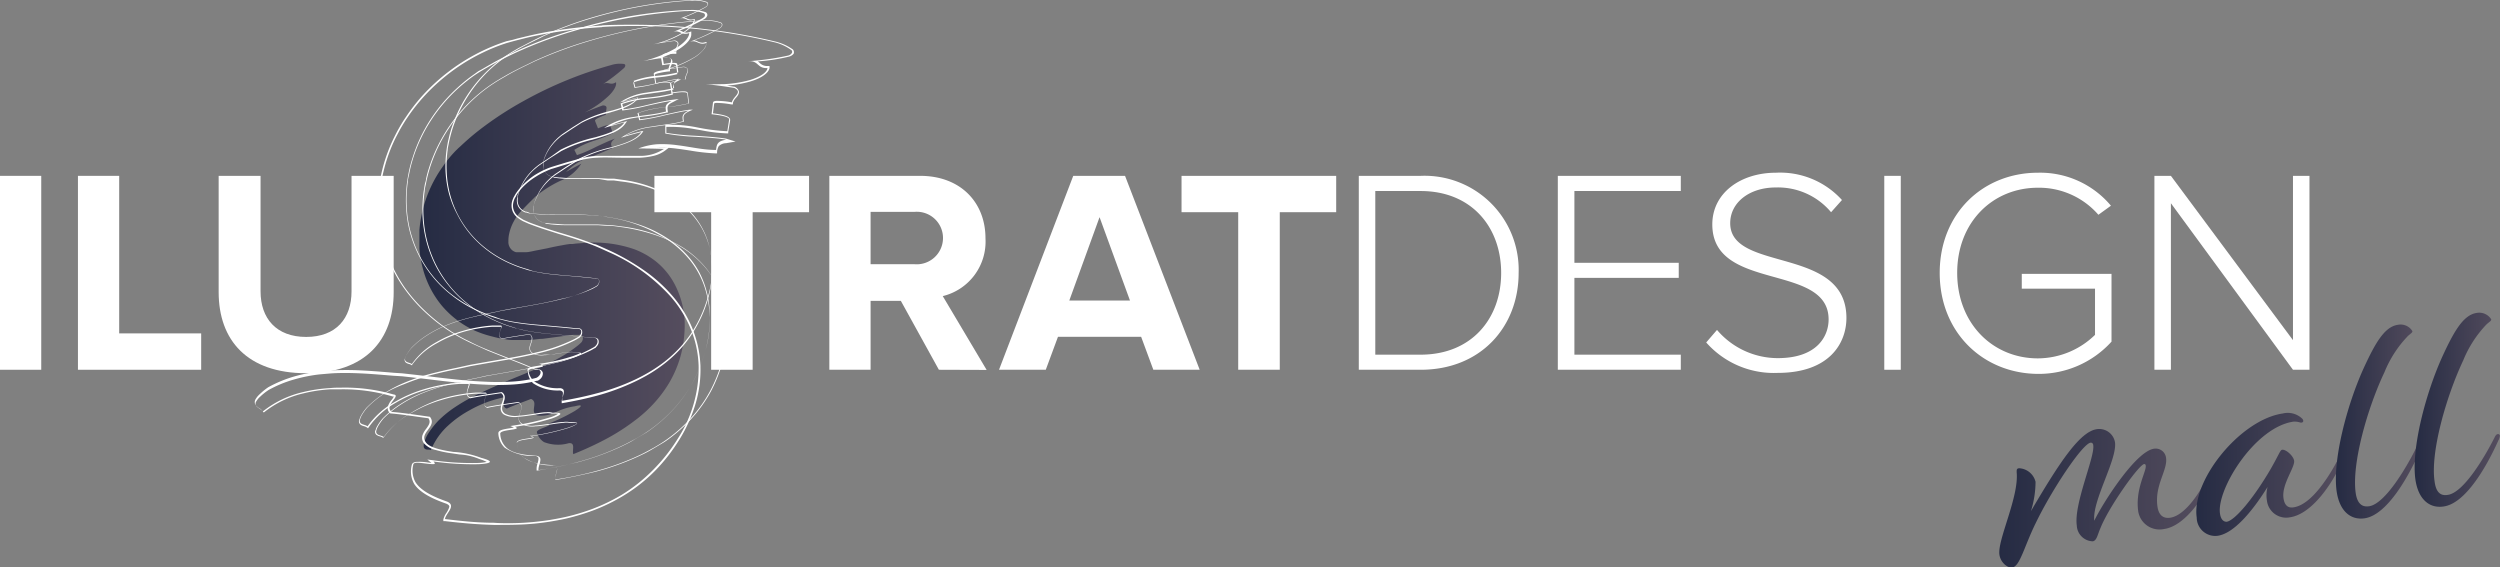 <svg xmlns="http://www.w3.org/2000/svg" xmlns:xlink="http://www.w3.org/1999/xlink" viewBox="0 0 303.1 68.78"><rect x="0" y="0" width="303.1" height="68.78" fill="#808080" stroke="none"/><defs><style>.cls-1{fill:url(#Nepojmenovaný_přechod_115);}.cls-2{fill:url(#Nepojmenovaný_přechod_115-2);}.cls-3{fill:url(#Nepojmenovaný_přechod_115-3);}.cls-4{fill:url(#Nepojmenovaný_přechod_115-4);}.cls-5{fill:url(#Nepojmenovaný_přechod_115-5);}.cls-6{fill:#fff;}</style><linearGradient id="Nepojmenovaný_přechod_115" x1="242.37" y1="60.39" x2="267.95" y2="60.39" gradientUnits="userSpaceOnUse"><stop offset="0" stop-color="#252b43"/><stop offset="1" stop-color="#554d5e"/></linearGradient><linearGradient id="Nepojmenovaný_přechod_115-2" x1="266.28" y1="57.48" x2="283.9" y2="57.48" xlink:href="#Nepojmenovaný_přechod_115"/><linearGradient id="Nepojmenovaný_přechod_115-3" x1="283.2" y1="51.12" x2="293.54" y2="51.12" xlink:href="#Nepojmenovaný_přechod_115"/><linearGradient id="Nepojmenovaný_přechod_115-4" x1="292.75" y1="49.75" x2="303.1" y2="49.75" xlink:href="#Nepojmenovaný_přechod_115"/><linearGradient id="Nepojmenovaný_přechod_115-5" x1="50.82" y1="31.39" x2="82.96" y2="31.39" xlink:href="#Nepojmenovaný_přechod_115"/></defs><g id="Vrstva_2" data-name="Vrstva 2"><g id="Vrstva_1-2" data-name="Vrstva 1"><path class="cls-1" d="M261.57,61.41c.16,1.12.76,1.47,1.54,1.36,1.82-.26,3.58-3.12,4.17-4.27.18-.38.29-.43.4-.45a.22.22,0,0,1,.27.2,1.62,1.62,0,0,1-.19.58c-.78,1.73-3,5-5.41,5.31A2.61,2.61,0,0,1,259.24,62c-.38-2.7,1-4.84.91-5.53,0-.16-.11-.22-.19-.21-.65.09-4.27,5.18-5.29,7.74-.36.8-.45,1.56-.95,1.63a2,2,0,0,1-1.93-1.93c-.37-2.59,2.18-8.25,2-9.68,0-.27-.18-.37-.33-.35-1,.15-4.68,5.68-6.63,9.71-1.41,2.85-1.93,5.29-2.86,5.42-.62.09-1.44-.66-1.56-1.55-.26-1.78,2.39-7,2.09-10,0-.31,0-.44.29-.48a2.16,2.16,0,0,1,2,1.65,12.07,12.07,0,0,1-.56,3.55c3.46-5.9,5.93-9.65,8-9.94a1.94,1.94,0,0,1,2.19,1.58c.3,2.09-2.78,7.07-2.51,9.52,1-2.08,5-8.41,7.25-8.73a1.27,1.27,0,0,1,1.45,1.09C262.84,57,261.2,58.81,261.57,61.41Z"/><path class="cls-2" d="M278.06,51.12c-4.68.67-9.33,8.2-8.91,11.14.11.77.46,1,.81,1,1-.15,3.3-2.88,5.39-6.49,1-1.76,1.1-2.21,1.34-2.24.46-.07,1.37.75,1.45,1.33.11.81-1.53,2.86-1.29,4.53.14,1,.65,1.21,1.22,1.12,2.25-.32,4.41-4,5.19-5.43.22-.39.29-.44.41-.46a.19.19,0,0,1,.22.17,1,1,0,0,1-.15.61c-.93,2.07-3.38,5.93-6.12,6.32a2.35,2.35,0,0,1-2.78-2.05,3.93,3.93,0,0,1,.08-1.63c-1.7,2.73-4,5.63-6.06,5.92a2.25,2.25,0,0,1-2.53-2.21c-.65-4.56,5.33-11.89,10.44-12.62a2.53,2.53,0,0,1,2.34.62c.27.27.12.57-.25.47A2.23,2.23,0,0,0,278.06,51.12Z"/><path class="cls-3" d="M287.22,61.38c1.93-.27,4.51-4.66,5.64-6.92.19-.38.3-.43.41-.45a.22.22,0,0,1,.27.2,1.48,1.48,0,0,1-.2.58c-1.43,3.2-4,7.67-6.66,8.05-1.59.23-3-.75-3.38-3.23-.54-3.79,1.26-10.52,3.24-14.9,1.42-3.09,2.55-5.1,4.18-5.33a1.67,1.67,0,0,1,1.76.77c0,.23-.31.32-.68.73a13.79,13.79,0,0,0-2.71,4.25c-2.07,4.36-4,11.15-3.48,14.67C285.79,61,286.33,61.51,287.22,61.38Z"/><path class="cls-4" d="M296.77,60c1.94-.27,4.51-4.66,5.65-6.92.18-.38.29-.43.41-.45a.22.22,0,0,1,.26.2,1.44,1.44,0,0,1-.19.58c-1.44,3.2-4,7.67-6.67,8-1.59.23-3-.75-3.38-3.23-.54-3.79,1.26-10.52,3.24-14.9,1.42-3.09,2.56-5.1,4.18-5.34a1.71,1.71,0,0,1,1.77.78c0,.23-.31.32-.69.73a13.85,13.85,0,0,0-2.71,4.25c-2.06,4.36-4,11.15-3.47,14.67C295.34,59.68,295.88,60.15,296.77,60Z"/><path class="cls-5" d="M64.9,23.85l-.87.86-.88.91-.15.17-.11.14-.22.29a5.52,5.52,0,0,0-.4.66,5.44,5.44,0,0,0-.54,1.47,3.73,3.73,0,0,0-.09.71,2.3,2.3,0,0,0,0,.23,1.1,1.1,0,0,0,0,.18,1.32,1.32,0,0,0,.29.7,1.25,1.25,0,0,0,.64.41l.18,0h.56l.41,0c.34,0,.77-.11,1.21-.2l1.39-.27c.57-.13,1.17-.26,1.81-.37.31-.06.64-.12,1-.16l.13,0,.17,0,.4-.05.8-.06a15,15,0,0,1,6.28.75,9.74,9.74,0,0,1,2.64,1.5,8.86,8.86,0,0,1,2,2.3A10.62,10.62,0,0,1,83,40a14.29,14.29,0,0,1-.5,3.22,13.82,13.82,0,0,1-1.3,3.08,15.18,15.18,0,0,1-2.05,2.74c-.38.41-.86.86-1.15,1.11s-.65.56-1,.81a25.54,25.54,0,0,1-3.86,2.44c-1.25.65-2.47,1.19-3.63,1.66-.18-.44.31-1.42-.55-1.33a4.67,4.67,0,0,1-3-.13,1.93,1.93,0,0,1-.86-1.17c-.16-.4,1.68-.75,1.44-.94a.08.08,0,0,1,0-.14,21.89,21.89,0,0,0,3.14-1.52c.85-.53,1.11-.86,0-.57a7.61,7.61,0,0,0-2.23.68,4,4,0,0,1-2.3.43c-1-.4.2-1.61-.77-2-.7.27-2.14.8-2.92,1.16-.43-.07-.41-.47-.36-.82s.1-.63-.22-.49a14.33,14.33,0,0,0-4,1.55,12.83,12.83,0,0,0-2.52,1.8,8.28,8.28,0,0,0-2.12,3c-.21-.11-.51,0-.7-.14a.34.34,0,0,1-.17-.3,2.32,2.32,0,0,1,0-.24,2.26,2.26,0,0,1,.08-.3,4.55,4.55,0,0,1,.33-.8A10.09,10.09,0,0,1,53.15,51a13.39,13.39,0,0,1,1.61-1.36,21.71,21.71,0,0,1,2.9-1.71c.9-.44,1.74-.81,2.45-1.13l.58-.27.73-.31,1.21-.5c1.57-.64,3-1.23,4.28-1.87a16.13,16.13,0,0,0,3.2-2l.28-.25.12-.12,0,0a.75.75,0,0,0,.07-.12.75.75,0,0,0,.08-.24.55.55,0,0,0-.09-.41.38.38,0,0,0-.37-.11l-.17,0H70l-.52,0-1.13.14-2.56.34c-.48,0-1,.11-1.6.14-.3,0-.63,0-1,0l-.61,0-.52,0c-.34,0-.68-.07-1.11-.14s-.82-.16-1.22-.27A13,13,0,0,1,57.37,40a11.55,11.55,0,0,1-3.85-3,11.73,11.73,0,0,1-2.24-4.39,13.52,13.52,0,0,1-.43-2.45l0-.63c0-.21,0-.38,0-.56,0-.37,0-.73,0-1.09a15.41,15.41,0,0,1,2.83-7.68A14.59,14.59,0,0,1,55,18.54c.12-.13.24-.26.37-.38l.19-.19.18-.16.52-.48a30.08,30.08,0,0,1,2.36-1.95,41.62,41.62,0,0,1,4.91-3.16A48.24,48.24,0,0,1,74.06,7.9a3.57,3.57,0,0,1,1.61-.14.2.2,0,0,1,.14.19.48.48,0,0,1-.17.31,21.53,21.53,0,0,1-2.63,2c.72-.5.94.18,1.67-.29.1.34-.16.92-.8,1.57a11.82,11.82,0,0,1-3,2.1c.73-.3,1.46-.59,2.2-.86.83,0,.24.67.41,1.12-.72.27-1.44.55-1.34.77l.35.89c.69-.28,1.4-.53,1.48-.31l.33.9a15.81,15.81,0,0,1-2.37.94,9.73,9.73,0,0,0-2.31,1.08l.32.64a17.63,17.63,0,0,0,2.31-1c.81-.38,1.62-.76,2.29-1-.59.47-.5.7-.32,1.14a30.9,30.9,0,0,1-2.93,1.18,6.92,6.92,0,0,0-2.66,1.71c.6-.34,1.22-.67,1.84-1a5.26,5.26,0,0,1-2.5,2.06A14,14,0,0,0,64.9,23.85Z"/><path class="cls-6" d="M83,1.35l.34,0a4.73,4.73,0,0,1,2,.26.25.25,0,0,1,.12.28c0,.1-.11.2-.28.32a26.27,26.27,0,0,1-3.7,1.7,1.41,1.41,0,0,1,.44-.11c.5,0,.72.33,1.24.3a1.4,1.4,0,0,0,.4-.09c0,.44-.44,1.06-1.38,1.68A14.61,14.61,0,0,1,78,7.4c1-.18,1.92-.33,2.89-.46,1,.17.11.88.19,1.47-.94.12-1.88.28-1.82.57l.19,1.17A9.26,9.26,0,0,1,80.55,10c.41,0,.69,0,.72.18l.15,1.17a20.88,20.88,0,0,1-3.11.5,11.48,11.48,0,0,0-3.07.69l.21.86a23.91,23.91,0,0,0,3-.57c1.08-.24,2.16-.49,3-.6-.84.41-.79.71-.7,1.29-1.26.34-2.56.43-3.85.65a8.35,8.35,0,0,0-3.66,1.35c.82-.25,1.65-.48,2.48-.69-.65.93-2,1.38-3.57,1.82a18,18,0,0,0-4.18,1.5L66.78,19l-1.3.87-.23.16-.17.14c-.12.09-.23.19-.34.29a8.64,8.64,0,0,0-.66.69,6.72,6.72,0,0,0-1,1.63,5.24,5.24,0,0,0-.3.83,1.8,1.8,0,0,0-.06.28A1.64,1.64,0,0,0,62.81,25a1.56,1.56,0,0,0,.66.66l.21.1.11,0,.19.06.22.06.14,0,.51.06c.43.05,1,.08,1.51.1s1.15,0,1.75,0,1.49,0,2.28,0l1.22.06h.17l.2,0,.5.06c.33,0,.66.08,1,.14A18.37,18.37,0,0,1,80.83,29a12.38,12.38,0,0,1,2.79,2.51,10.68,10.68,0,0,1,1.81,3.31,13.08,13.08,0,0,1,.11,7.62,17.55,17.55,0,0,1-1.46,3.75,16.65,16.65,0,0,1-2.39,3.37,18.11,18.11,0,0,1-3.21,2.77,19.34,19.34,0,0,1-1.67,1c-.47.26-.93.5-1.4.72A30.75,30.75,0,0,1,70.11,56c-1.68.46-3.29.78-4.82,1-.1-.58.75-1.63-.31-1.75-2.06-.1-3.05-.48-3.6-1a2.42,2.42,0,0,1-.73-1.65c-.1-.58,2.81-.42,1.79-.86a28.65,28.65,0,0,0,4.46-1c1.16-.42,1.56-.75.09-.7a1.88,1.88,0,0,0-.75-.06c-.59,0-1.35.18-2.12.28a11.38,11.38,0,0,1-1.25.14,2.74,2.74,0,0,1-1.63-.24c-1.07-.73.66-1.89-.4-2.62-.93.14-2.8.4-3.84.62-.5-.2-.36-.68-.21-1.08s.27-.69,0-.67h-.09l-1.07,0a19.08,19.08,0,0,0-4.19.77,15.85,15.85,0,0,0-3.51,1.51,10.15,10.15,0,0,0-3.37,3c-.23-.19-.6-.19-.8-.36a.39.39,0,0,1-.13-.4,3,3,0,0,1,.09-.29,2.69,2.69,0,0,1,.17-.34,6.72,6.72,0,0,1,.62-.87,12.41,12.41,0,0,1,2.18-1.77A15.22,15.22,0,0,1,49,46.58a25.44,25.44,0,0,1,4-1.29c1.2-.3,2.31-.51,3.25-.72l.77-.17,1-.18,1.6-.28c2.06-.35,3.94-.68,5.66-1.11a19.43,19.43,0,0,0,4.4-1.56c.14-.07.27-.15.4-.23l.18-.1,0,0a.71.71,0,0,0,.12-.13,1,1,0,0,0,.16-.26.74.74,0,0,0,0-.53.46.46,0,0,0-.42-.22h-.33l-.64-.08-1.39-.13-3.19-.28c-.59-.06-1.22-.13-2-.25-.38-.06-.77-.13-1.23-.24l-.73-.18L60,38.41c-.41-.13-.8-.26-1.31-.47a16.41,16.41,0,0,1-4-2.3,14.2,14.2,0,0,1-3.84-4.7A14.5,14.5,0,0,1,49.31,25,15.79,15.79,0,0,1,49.45,22c0-.26.08-.52.13-.76s.09-.47.14-.69c.1-.44.22-.88.35-1.3a19,19,0,0,1,2.19-4.66,19.74,19.74,0,0,1,3.27-3.86,21.33,21.33,0,0,1,2-1.6l.55-.36.28-.17.25-.15L59.4,8c1.12-.64,2.25-1.21,3.37-1.72a51.91,51.91,0,0,1,6.77-2.51A60.22,60.22,0,0,1,83,1.35m0-.12A58.1,58.1,0,0,0,76.18,2,61.5,61.5,0,0,0,69.5,3.63a51.66,51.66,0,0,0-6.78,2.51c-1.22.56-2.33,1.12-3.38,1.73l-.76.44h0l-.26.15L58,8.63h0L57.49,9a18.31,18.31,0,0,0-2,1.61,19.77,19.77,0,0,0-3.3,3.88A18.72,18.72,0,0,0,50,19.18c-.14.43-.26.87-.36,1.31-.05.22-.09.42-.14.69s-.09.49-.13.77h0a17.15,17.15,0,0,0-.14,3.1,15,15,0,0,0,.46,3.06,14.31,14.31,0,0,0,5,7.63,15.4,15.4,0,0,0,2.6,1.68c.44.23.92.44,1.4.64s1,.37,1.32.48l.62.18h0l.74.19c.46.11.87.18,1.24.24.71.11,1.31.18,2,.25h0l2,.18,1.15.1,1.38.13.64.07h.35a.36.36,0,0,1,.3.14.63.63,0,0,1,0,.43.79.79,0,0,1-.14.23h0l-.1.11h0l0,0h0l-.17.1-.4.23a20,20,0,0,1-4.37,1.55c-1.72.43-3.57.75-5.65,1.1l-1.6.28-1,.18h0l-.77.17-.86.19c-.72.15-1.54.32-2.39.54a24.54,24.54,0,0,0-4,1.29,16,16,0,0,0-2.33,1.22,13,13,0,0,0-2.21,1.79h0a6.16,6.16,0,0,0-.63.89,3.76,3.76,0,0,0-.18.35h0c0,.1-.07.2-.1.29h0a.54.54,0,0,0,.17.52,1.11,1.11,0,0,0,.43.19,1.33,1.33,0,0,1,.38.17l.11.09.08-.12a10.05,10.05,0,0,1,3.32-3,15.42,15.42,0,0,1,3.48-1.49,18.38,18.38,0,0,1,4.17-.77c.36,0,.71,0,1,0h.15s0,.05,0,.12-.06.18-.09.29l0,.08a2,2,0,0,0-.14.67.62.62,0,0,0,.43.58l0,0h0c.79-.17,2.09-.37,3-.51l.74-.11c.38.29.29.63.11,1.14a2,2,0,0,0-.17.74.86.86,0,0,0,.41.72,2.81,2.81,0,0,0,1.72.26,12.65,12.65,0,0,0,1.26-.14l.72-.1c.51-.08,1-.16,1.39-.18a2,2,0,0,1,.7.05h0a3.34,3.34,0,0,1,.77,0,3.64,3.64,0,0,1-.91.42,29,29,0,0,1-4.44,1l-.45.07.42.18.06,0-.58.1c-.65.1-1.13.19-1.29.41a.3.3,0,0,0-.06.22h0a2.55,2.55,0,0,0,.77,1.72h0a6.17,6.17,0,0,0,3.68,1,.49.49,0,0,1,.37.16c.11.16,0,.46-.06.74a1.85,1.85,0,0,0-.12.74l0,.13.12,0c1.89-.33,3.38-.65,4.84-1a32,32,0,0,0,5.32-1.92c.51-.25,1-.48,1.4-.73s1.11-.64,1.69-1a18.46,18.46,0,0,0,3.22-2.78,16.5,16.5,0,0,0,2.41-3.4,17.92,17.92,0,0,0,1.48-3.78,14.77,14.77,0,0,0,.51-3.9A11.35,11.35,0,0,0,84.78,33a10.47,10.47,0,0,0-1.06-1.59,12,12,0,0,0-2.82-2.53,14.84,14.84,0,0,0-3.51-1.68,22.87,22.87,0,0,0-3.91-.92l-1-.14h0l-.5-.06h-.21l-.17,0L70.4,26c-.7,0-1.43,0-2.29,0-.66,0-1.21,0-1.74,0l-1.5-.09-.51-.07h0l-.1,0L64,25.72l-.18-.06h0l-.1,0h0l-.19-.09a1.36,1.36,0,0,1-.61-.6,1.52,1.52,0,0,1-.15-.85h0c0-.06,0-.14,0-.21h0c0-.07,0-.11.05-.22l0-.05a4.42,4.42,0,0,1,.29-.8h0a6.83,6.83,0,0,1,1-1.6,6.65,6.65,0,0,1,.64-.67l.34-.29.17-.14h0l.2-.14h0l1.3-.87,1.28-.81a15.79,15.79,0,0,1,3.77-1.38l.38-.11c1.59-.46,3-.91,3.64-1.87l.2-.28-.34.09c-.52.13-1,.26-1.53.41A9.75,9.75,0,0,1,77,14.28c.43-.07.87-.13,1.3-.18a22.93,22.93,0,0,0,2.56-.46l.11,0,0-.12h0c-.08-.57-.12-.79.63-1.15L82.3,12l-.78.1c-.9.12-2,.38-3,.61h0a24.43,24.43,0,0,1-2.91.55l-.16-.65A12.28,12.28,0,0,1,78.33,12l.59-.07a15.53,15.53,0,0,0,2.54-.44l.1,0v-.11l-.16-1.17c0-.09-.07-.22-.31-.27a2.77,2.77,0,0,0-.53,0,9.83,9.83,0,0,0-1,.14l-.18-1h0s0-.11.52-.22a9.39,9.39,0,0,1,1.2-.2l.13,0,0-.13a1.22,1.22,0,0,1,.15-.58c.1-.24.21-.49.09-.7a.68.68,0,0,0-.54-.29h0l-1,.14a12.17,12.17,0,0,0,2.45-1.18c.95-.63,1.47-1.28,1.43-1.8V3.81l-.16.06a1.12,1.12,0,0,1-.37.08,1.07,1.07,0,0,1-.57-.14,2.09,2.09,0,0,0-.3-.11,19.89,19.89,0,0,0,3-1.4.77.77,0,0,0,.34-.4h0a.38.38,0,0,0-.17-.41h0a4.85,4.85,0,0,0-2-.27h0Z"/><path class="cls-6" d="M85.05,2.54l.34,0a4.73,4.73,0,0,1,2,.26.24.24,0,0,1,.12.27.61.61,0,0,1-.28.33,26.27,26.27,0,0,1-3.7,1.7A1.41,1.41,0,0,1,84,5c.5,0,.72.33,1.24.3a1.4,1.4,0,0,0,.4-.09c0,.44-.44,1.06-1.38,1.68A14.61,14.61,0,0,1,80,8.59c1-.18,1.92-.33,2.89-.46,1,.17.11.88.19,1.47-.94.12-1.88.28-1.82.57l.19,1.16a11.4,11.4,0,0,1,1.15-.15c.41,0,.69,0,.72.17l.15,1.18a20.88,20.88,0,0,1-3.11.5,11.48,11.48,0,0,0-3.07.69l.21.86a23.91,23.91,0,0,0,3-.57c1.08-.24,2.16-.49,3-.6-.84.41-.79.71-.7,1.29-1.26.34-2.56.43-3.85.65a8.35,8.35,0,0,0-3.66,1.35c.82-.25,1.65-.48,2.48-.69-.65.93-2,1.38-3.57,1.82a17.52,17.52,0,0,0-4.18,1.5l-1.28.81-1.3.87a2.63,2.63,0,0,0-.23.16l-.17.14c-.12.09-.23.19-.34.29a7.23,7.23,0,0,0-.66.69,6.72,6.72,0,0,0-1,1.63,5.24,5.24,0,0,0-.3.83,2,2,0,0,0-.06.27,2.23,2.23,0,0,0,0,.23,1.63,1.63,0,0,0,.17.92,1.53,1.53,0,0,0,.66.67l.21.09.11,0L66,27l.22.06.14,0,.51.06c.43,0,1,.07,1.51.09l1.75,0q1.1,0,2.28,0l1.22.07h.17l.2,0,.5.06,1,.13a18.53,18.53,0,0,1,7.36,2.58,12.15,12.15,0,0,1,2.79,2.51A10.68,10.68,0,0,1,87.46,36a13.08,13.08,0,0,1,.11,7.62,17.55,17.55,0,0,1-1.46,3.75,16.65,16.65,0,0,1-2.39,3.37,19,19,0,0,1-3.21,2.77,19.34,19.34,0,0,1-1.67,1c-.47.26-.93.5-1.4.72a31.61,31.61,0,0,1-5.3,1.91c-1.68.45-3.29.77-4.82,1-.1-.58.75-1.63-.31-1.75-2.06-.1-3.05-.49-3.6-1a2.42,2.42,0,0,1-.73-1.65c-.1-.58,2.81-.42,1.79-.86a28.65,28.65,0,0,0,4.46-1c1.16-.42,1.56-.75.09-.71a2.11,2.11,0,0,0-.75,0c-.59,0-1.35.18-2.12.28-.43.06-.85.12-1.25.14a2.74,2.74,0,0,1-1.63-.24c-1.07-.73.66-1.89-.4-2.62-.93.14-2.8.4-3.84.62-.5-.2-.36-.68-.21-1.08s.27-.69,0-.67h-.09c-.33,0-.69,0-1.07,0a18.41,18.41,0,0,0-4.19.77A16.26,16.26,0,0,0,49.92,50,10.28,10.28,0,0,0,46.55,53c-.23-.19-.6-.2-.8-.36a.39.39,0,0,1-.13-.4,3,3,0,0,1,.09-.29,2.69,2.69,0,0,1,.17-.34,6.72,6.72,0,0,1,.62-.87A12.41,12.41,0,0,1,48.68,49,15.22,15.22,0,0,1,51,47.77a25.44,25.44,0,0,1,4-1.29c1.2-.3,2.31-.52,3.25-.72l.77-.17,1-.18,1.6-.28c2.06-.35,3.94-.68,5.66-1.11a19.43,19.43,0,0,0,4.4-1.56l.4-.23.18-.1s0,0,0-.05a.46.46,0,0,0,.12-.12,1,1,0,0,0,.16-.26.74.74,0,0,0,0-.53.46.46,0,0,0-.42-.22.33.33,0,0,0-.14,0h-.11l-.08,0-.64-.07-1.39-.13-3.19-.28c-.59-.06-1.22-.13-2-.25-.38-.06-.77-.13-1.23-.24l-.73-.18L62,39.6c-.41-.13-.8-.26-1.31-.47s-.94-.41-1.39-.64a15.76,15.76,0,0,1-2.58-1.66,14.2,14.2,0,0,1-3.84-4.7,14.54,14.54,0,0,1-1.53-5.9,15.76,15.76,0,0,1,.14-3.07c0-.26.08-.52.13-.77s.09-.46.14-.68c.1-.44.22-.88.35-1.3a18.81,18.81,0,0,1,2.19-4.66,19.11,19.11,0,0,1,5.3-5.46l.55-.36.28-.17.25-.15.76-.44C62.55,8.52,63.68,8,64.8,7.45a51.91,51.91,0,0,1,6.77-2.51,59.66,59.66,0,0,1,13.48-2.4m0-.06a60.39,60.39,0,0,0-6.82.81,63.17,63.17,0,0,0-6.67,1.59,49.63,49.63,0,0,0-6.77,2.51C63.55,8,62.45,8.51,61.4,9.11l-.76.44-.26.16-.28.17-.55.36A19.27,19.27,0,0,0,52,20.39c-.14.43-.25.87-.35,1.3,0,.22-.1.42-.15.69s-.08.49-.13.77a17,17,0,0,0-.14,3.09,15.5,15.5,0,0,0,.46,3,15.09,15.09,0,0,0,1.08,2.88,13.78,13.78,0,0,0,1.68,2.56,14.36,14.36,0,0,0,2.18,2.16,15.27,15.27,0,0,0,2.59,1.67c.44.23.91.44,1.4.64a12.35,12.35,0,0,0,1.31.47l.62.19c.19,0,.48.13.73.18.47.11.87.18,1.24.24.71.12,1.31.18,2,.25l2,.18,1.15.1,1.39.13.64.08h.34a.39.39,0,0,1,.36.19.63.63,0,0,1,0,.47.73.73,0,0,1-.15.25h0l-.11.12h0l0,0-.17.11-.4.22A19.53,19.53,0,0,1,67.18,44c-1.72.43-3.58.75-5.66,1.11l-1.6.28-1,.17h0l-.77.18-.87.18c-.72.15-1.54.33-2.39.54a25.83,25.83,0,0,0-4,1.29,14.81,14.81,0,0,0-2.31,1.22,12.06,12.06,0,0,0-2.2,1.78h0a6.11,6.11,0,0,0-.63.88,2.69,2.69,0,0,0-.17.34h0c0,.1-.07.2-.1.29h0a.48.48,0,0,0,.16.46,1.13,1.13,0,0,0,.4.18,1.12,1.12,0,0,1,.4.18l.06,0,0-.06A10,10,0,0,1,50,50a15.89,15.89,0,0,1,3.5-1.5,18.84,18.84,0,0,1,4.17-.77c.37,0,.72,0,1.07,0h0l.08,0s.09,0,.11,0,0,.28-.1.47l0,.08c-.11.33-.34.94.25,1.17h0c.79-.18,2.09-.37,3.05-.51l.77-.12c.46.34.31.77.15,1.23a2,2,0,0,0-.17.72.81.81,0,0,0,.39.67,2.84,2.84,0,0,0,1.67.24c.35,0,.75-.06,1.26-.13l.73-.11c.5-.08,1-.15,1.38-.17a1.91,1.91,0,0,1,.73,0h0a4.42,4.42,0,0,1,.68,0c.17,0,.2,0,.21.06s-.06.16-1,.5a28.85,28.85,0,0,1-4.45,1l-.23,0,.21.09a.55.55,0,0,1,.18.1.72.72,0,0,1-.22.07l-.49.08c-.53.08-1.09.17-1.25.39a.21.21,0,0,0,0,.17h0a2.51,2.51,0,0,0,.74,1.69,6.08,6.08,0,0,0,3.65,1,.59.59,0,0,1,.42.19c.12.19,0,.5-.06.8a1.69,1.69,0,0,0-.11.71v.07l.06,0c1.89-.32,3.38-.65,4.83-1a31,31,0,0,0,5.31-1.91c.51-.24,1-.48,1.4-.72s1.11-.65,1.68-1a18.77,18.77,0,0,0,3.21-2.77,17.11,17.11,0,0,0,2.41-3.39,18,18,0,0,0,1.46-3.77,14.65,14.65,0,0,0,.52-3.88A12,12,0,0,0,87.53,36a12.39,12.39,0,0,0-.77-1.75,11.18,11.18,0,0,0-1.06-1.58,12.08,12.08,0,0,0-2.8-2.52,14.82,14.82,0,0,0-3.51-1.67,22.63,22.63,0,0,0-3.89-.92l-1-.14-.5-.05h0l-.21,0h-.16c-.44,0-.87-.06-1.22-.07-.7,0-1.43,0-2.29,0-.66,0-1.21,0-1.74,0s-1.14-.05-1.51-.09l-.51-.06h-.13L66,27l-.19-.06h0l-.11,0a1.21,1.21,0,0,1-.2-.09,1.5,1.5,0,0,1-.64-.63,1.65,1.65,0,0,1-.15-.89.83.83,0,0,1,0-.22,1.64,1.64,0,0,1,0-.23v0a4.85,4.85,0,0,1,.3-.81h0a6.79,6.79,0,0,1,1-1.62c.2-.23.41-.45.65-.68l.34-.29.17-.14h0l.21-.15h0l1.3-.86,1.28-.81A15.19,15.19,0,0,1,73.91,18l.38-.11c1.58-.46,2.95-.91,3.61-1.84l.1-.15-.17,0c-.71.17-1.4.36-2.08.57A8.63,8.63,0,0,1,79,15.41l1.3-.19a19,19,0,0,0,2.55-.46h.06v-.06h0c-.09-.57-.13-.84.67-1.22L84,13.3l-.39,0c-.9.11-2,.37-3,.6h0a23.5,23.5,0,0,1-3,.56l-.19-.76a12.36,12.36,0,0,1,3-.66l.59-.07a15.26,15.26,0,0,0,2.53-.43h0v-.06l-.15-1.17c0-.25-.46-.25-.78-.23a8.87,8.87,0,0,0-1.1.14l-.18-1.1a.1.1,0,0,1,0-.06,4.56,4.56,0,0,1,1.75-.44h.07V9.59A1.17,1.17,0,0,1,83.28,9c.1-.24.2-.47.09-.66a.65.65,0,0,0-.49-.25h0c-.58.07-1.16.16-1.74.26a13.5,13.5,0,0,0,3.13-1.42A4.62,4.62,0,0,0,85.32,6a1.28,1.28,0,0,0,.34-.82V5.09l-.08,0a1.55,1.55,0,0,1-.39.09,1.3,1.3,0,0,1-.6-.15,1.28,1.28,0,0,0-.49-.15l.1,0a19.69,19.69,0,0,0,3.06-1.44.77.77,0,0,0,.31-.36.3.3,0,0,0-.15-.34h0a4.69,4.69,0,0,0-2-.27h0Z"/><path class="cls-6" d="M73,3.27c1.35-.09,2.69-.12,4-.12A71.56,71.56,0,0,1,93.79,5.1a5.7,5.7,0,0,1,2.19,1,.29.29,0,0,1,0,.36.74.74,0,0,1-.44.28,31.46,31.46,0,0,1-4.83.68h.09c1.18-.07,1,.91,2.25.83h0C93,8.74,92.24,9.29,91,9.68a14,14,0,0,1-3.2.52c-.69,0-1.44.05-2.26,0,1.17.12,2.32.27,3.48.46,1.1.54-.17,1.05-.28,1.75a9.89,9.89,0,0,0-1.84-.18c-.27,0-.44.08-.46.21l-.17,1.41c1.1.12,2.19.31,2.13.66l-.22,1.4a24,24,0,0,1-3.74-.48,16,16,0,0,0-3.41-.3l-.37,0,0,1.06a27.23,27.23,0,0,0,3.7.4c1.32.08,2.65.17,3.7.34-1.11.19-1.15.55-1.25,1.25-1.57,0-3.09-.38-4.65-.57a13.27,13.27,0,0,0-2.52-.12A8.11,8.11,0,0,0,77.4,18q1.55,0,3.09.06a5.16,5.16,0,0,1-2.9.84c-.58,0-1.19,0-1.82,0-1.14,0-2.33,0-3.41,0a9.7,9.7,0,0,0-1.92.29l-1.74.49-1.8.55-.31.11-.25.1-.5.22c-.33.17-.66.35-1,.56a8.59,8.59,0,0,0-1.75,1.53,5.75,5.75,0,0,0-.63.84l-.17.3a2.72,2.72,0,0,0-.11.25,2,2,0,0,0-.13,1.12,1.81,1.81,0,0,0,.75,1.17l.11.08.19.13.25.15.15.07.56.25c.48.19,1.08.4,1.71.62l2,.64c.83.24,1.71.51,2.61.82.45.15.91.31,1.38.49l.18.07.23.09.56.24,1.08.49a22,22,0,0,1,7.59,5.49,14.26,14.26,0,0,1,2.35,3.83,12.92,12.92,0,0,1,.95,4.43,15.63,15.63,0,0,1-2.48,8.79,21.15,21.15,0,0,1-3,3.82A19.88,19.88,0,0,1,75.36,60a22.21,22.21,0,0,1-4.63,2.08c-.78.26-1.73.5-2.28.62s-1.24.25-1.85.35q-1.6.24-3.12.33c-1.26.07-2.46.08-3.62,0-2.1,0-4.06-.23-5.91-.45.09-.7,1.43-1.62.25-2.12-2.34-.81-3.35-1.6-3.82-2.34a2.87,2.87,0,0,1-.27-2.14c0-.15.19-.22.44-.23.58,0,1.56.2,2,.17.2,0,.24-.09,0-.32a34.06,34.06,0,0,0,5.49.33h0c1.45-.08,2-.32.3-.77a11.24,11.24,0,0,0-3.38-.72c-1.4-.21-2.8-.5-3.28-1.1-1-1.21,1.41-1.95.44-3.16-1.11-.15-3.36-.5-4.63-.59-.51-.4-.18-.91.13-1.32s.59-.75.07-.8A21.07,21.07,0,0,0,41.32,47c-.41,0-.84,0-1.28.05a18.2,18.2,0,0,0-3.27.48,12.23,12.23,0,0,0-4.91,2.36c-.2-.29-.63-.43-.81-.69a.48.48,0,0,1,0-.5,3.42,3.42,0,0,1,.21-.31,2.28,2.28,0,0,1,.31-.32,7,7,0,0,1,1-.79A14.58,14.58,0,0,1,35.68,46a19.09,19.09,0,0,1,3.07-.61l1.4-.12c1.31-.08,2.49-.05,3.6,0,1.47.07,2.83.2,4,.29l1,.06,1.17.13,1.93.22c2.49.31,4.76.57,6.89.66a29.88,29.88,0,0,0,3.28,0,16.37,16.37,0,0,0,2.3-.29,4.88,4.88,0,0,0,.55-.12l.23-.06.08,0a.77.77,0,0,0,.18-.1,1.09,1.09,0,0,0,.27-.25.86.86,0,0,0,.18-.61.56.56,0,0,0-.4-.4l-.24-.06H65l-.08,0-.72-.31c-.49-.21-1-.42-1.55-.63-1.09-.43-2.25-.87-3.57-1.41-.66-.27-1.36-.57-2.17-1-.41-.19-.84-.41-1.33-.69l-.78-.46-.64-.43c-.43-.28-.84-.58-1.35-1s-.94-.79-1.38-1.22a18.71,18.71,0,0,1-2.4-2.79A17,17,0,0,1,46.27,28a17.46,17.46,0,0,1,.25-7.3,19.47,19.47,0,0,1,1.21-3.49c.13-.28.27-.57.41-.83s.26-.5.4-.75c.27-.47.55-.93.85-1.37A22.48,22.48,0,0,1,53.5,9.67a23.12,23.12,0,0,1,5.08-3.31,21.34,21.34,0,0,1,2.88-1.15L62.21,5l.38-.1.35-.09,1-.25c1.51-.35,3-.61,4.47-.82s3.08-.36,4.61-.45m0-.2c-1.56.1-3.11.25-4.62.46a45.34,45.34,0,0,0-4.48.83l-1,.24h0l-.35.09h0l-.38.11h0L61.4,5h0a23.37,23.37,0,0,0-2.9,1.16,23.89,23.89,0,0,0-7.34,5.5,22.2,22.2,0,0,0-1.93,2.5c-.31.44-.59.91-.86,1.38-.13.23-.25.45-.4.75s-.27.53-.41.84h0a19.41,19.41,0,0,0-1.23,3.52,18.43,18.43,0,0,0-.52,3.69,17.45,17.45,0,0,0,.27,3.69,16.44,16.44,0,0,0,1.05,3.55,17.12,17.12,0,0,0,1.78,3.25,19.08,19.08,0,0,0,2.42,2.82c.44.42.91.83,1.4,1.23s1,.76,1.36,1,.42.28.65.43h0l.78.47c.5.28.94.5,1.35.7.78.37,1.45.66,2.18,1h0l2.28.91,1.29.5c.64.25,1.12.45,1.55.63l.71.3.08,0h.1l.21,0h0a.37.37,0,0,1,.27.24.63.63,0,0,1-.15.46,1.12,1.12,0,0,1-.22.21h0l-.15.08h0l-.23.06-.53.12a15.75,15.75,0,0,1-2.29.28,29.17,29.17,0,0,1-3.25,0c-2.13-.09-4.37-.35-6.88-.66l-1.93-.22h0l-1.17-.13h0l-.94-.06-1.06-.09c-.88-.07-1.88-.15-2.94-.2a33.69,33.69,0,0,0-3.62,0c-.47,0-.94.07-1.4.12a19.34,19.34,0,0,0-3.1.61,15.33,15.33,0,0,0-3.16,1.31h0a7.71,7.71,0,0,0-1,.81,3.58,3.58,0,0,0-.33.34h0c-.08.11-.15.21-.21.31h0v0a.68.68,0,0,0,0,.69,1.61,1.61,0,0,0,.44.38,1.27,1.27,0,0,1,.37.31l.12.17L32,50a12,12,0,0,1,4.84-2.32,17.83,17.83,0,0,1,3.23-.48c.4,0,.82,0,1.27,0a21.11,21.11,0,0,1,6.27.87h.14a2.45,2.45,0,0,1-.25.39l-.07.08h0a2.31,2.31,0,0,0-.4.74.78.78,0,0,0,.31.85l0,0h.06c1,.07,2.52.3,3.66.46l.88.12c.31.44.09.78-.28,1.29a2.65,2.65,0,0,0-.45.8,1.07,1.07,0,0,0,.24,1,2.71,2.71,0,0,0,1.39.76,13.36,13.36,0,0,0,2,.41l.88.13a7.15,7.15,0,0,1,2.42.56l0,0h0A4.52,4.52,0,0,1,59,56a5.44,5.44,0,0,1-1.06.13h0a32.67,32.67,0,0,1-5.46-.33l-.67-.09.5.42-.58-.08A6.37,6.37,0,0,0,50.54,56a.82.82,0,0,0-.38.08.4.4,0,0,0-.24.31h0a3.09,3.09,0,0,0,.29,2.27h0c.59.92,1.84,1.69,3.91,2.41.2.09.31.18.35.29s-.14.5-.33.8a2.32,2.32,0,0,0-.39.83l0,.19.19,0c2.29.27,4.11.41,5.92.46,1.31,0,2.5,0,3.64-.06s2.11-.17,3.14-.33c.67-.11,1.28-.22,1.87-.35s1.49-.37,2.29-.63a22,22,0,0,0,4.67-2.1,19.64,19.64,0,0,0,3.94-3.08,21.34,21.34,0,0,0,3-3.86,17.9,17.9,0,0,0,1.93-4.31,14.55,14.55,0,0,0,.58-4.59A13.66,13.66,0,0,0,84.62,42a14,14,0,0,0-.68-2.2,14.54,14.54,0,0,0-2.38-3.89,18.39,18.39,0,0,0-3.48-3.14,27.61,27.61,0,0,0-4.18-2.4l-1.09-.49h0l-.55-.24h0L72,29.58h0l-.18-.07c-.5-.19-1-.36-1.39-.5-.79-.27-1.63-.53-2.62-.82-.76-.23-1.38-.43-2-.64s-1.28-.44-1.69-.61l-.56-.25h0l-.11-.05-.23-.14L63,26.36h0l-.11-.08h0a2.31,2.31,0,0,1-.19-.16,1.7,1.7,0,0,1-.48-.89,1.79,1.79,0,0,1,.12-1h0c0-.07.06-.15.1-.23h0c.05-.08.06-.11.14-.23l0-.05a5.93,5.93,0,0,1,.61-.83h0A8,8,0,0,1,65,21.4a8.17,8.17,0,0,1,1-.55l.48-.22.25-.1h0a1.52,1.52,0,0,1,.28-.09h0l1.79-.55,1.75-.5a8.6,8.6,0,0,1,1.88-.27c.91-.06,1.93,0,2.91,0h.47c.61,0,1.24,0,1.84,0a8.66,8.66,0,0,0,1.66-.24,3.77,3.77,0,0,0,1.35-.64l.41-.32-.52,0-1.43,0,.49,0a13,13,0,0,1,2.49.11c.52.06,1,.14,1.55.22a24.66,24.66,0,0,0,3.11.35h.18l0-.17h0a1.54,1.54,0,0,1,.21-.72,1.35,1.35,0,0,1,.88-.35l1.15-.2L88,16.8c-1.09-.17-2.49-.26-3.72-.34h0a31.42,31.42,0,0,1-3.49-.35l0-.73.19,0a16.09,16.09,0,0,1,3.37.3l.7.12a19.33,19.33,0,0,0,3.07.37h.17l0-.17.23-1.4a.36.36,0,0,0-.08-.28c-.2-.26-.79-.43-2-.58l.15-1.2a.65.65,0,0,1,.29-.06,9.89,9.89,0,0,1,1.79.18l.19,0,0-.19a1.48,1.48,0,0,1,.36-.6c.21-.25.42-.51.36-.81a.92.92,0,0,0-.54-.55H89l-.86-.13A14.31,14.31,0,0,0,91,9.87c1.33-.4,2.16-1,2.3-1.61l0-.25L93.1,8h0a1.24,1.24,0,0,1-1-.38l-.21-.18a21.82,21.82,0,0,0,3.79-.58,1,1,0,0,0,.55-.36h0A.5.5,0,0,0,96.13,6h0a6.21,6.21,0,0,0-2.28-1h0a71,71,0,0,0-8.34-1.47A72.76,72.76,0,0,0,77.06,3C75.69,3,74.33,3,73,3.07Z"/><path class="cls-6" d="M83.64.08l.3,0a4.15,4.15,0,0,1,1.73.23.22.22,0,0,1,.11.24c0,.09-.1.18-.25.29A24.09,24.09,0,0,1,82.29,2.3a1.4,1.4,0,0,1,.39-.1c.43,0,.63.29,1.08.27a1.48,1.48,0,0,0,.36-.08c0,.38-.39.93-1.21,1.47a12.66,12.66,0,0,1-3.7,1.51c.84-.16,1.68-.29,2.53-.4.87.15.09.77.16,1.28-.82.11-1.64.25-1.59.5l.17,1a8.09,8.09,0,0,1,1-.13c.36,0,.61,0,.63.15l.13,1a17.51,17.51,0,0,1-2.71.43,10.65,10.65,0,0,0-2.7.6l.19.75a19.09,19.09,0,0,0,2.67-.49c.94-.21,1.89-.43,2.66-.52-.74.35-.7.61-.62,1.12-1.1.3-2.24.38-3.36.57a7.32,7.32,0,0,0-3.2,1.18c.71-.22,1.44-.42,2.17-.6-.57.81-1.8,1.21-3.12,1.59a14.85,14.85,0,0,0-3.66,1.32l-1.12.7-1.14.76-.2.14-.15.12-.3.26a6.5,6.5,0,0,0-.57.6,5.87,5.87,0,0,0-.91,1.43,3.69,3.69,0,0,0-.26.72,1.6,1.6,0,0,0-.06.24l0,.2a1.62,1.62,0,0,0,.14.81,1.41,1.41,0,0,0,.58.58l.19.08a.29.29,0,0,0,.1,0l.16.06.2.05.12,0,.44.05c.38,0,.84.07,1.32.08s1,0,1.53,0,1.3,0,2,0l1.07.06h.14l.18,0,.43,0,.87.12a16,16,0,0,1,6.44,2.25,10.45,10.45,0,0,1,2.44,2.2,9.45,9.45,0,0,1,1.58,2.89,11.44,11.44,0,0,1,.1,6.66,16,16,0,0,1-1.28,3.28,14.3,14.3,0,0,1-2.1,3,15.47,15.47,0,0,1-2.8,2.42,16.39,16.39,0,0,1-1.46.9c-.41.23-.82.44-1.22.63a25.88,25.88,0,0,1-4.64,1.67c-1.47.4-2.88.68-4.21.91-.09-.51.65-1.43-.27-1.53a5.11,5.11,0,0,1-3.16-.84A2.12,2.12,0,0,1,64.08,45c-.09-.51,2.46-.37,1.56-.75a25.22,25.22,0,0,0,3.91-.91c1-.37,1.36-.66.07-.62a1.83,1.83,0,0,0-.65,0c-.52,0-1.18.15-1.86.24A10.67,10.67,0,0,1,66,43a2.38,2.38,0,0,1-1.43-.21c-.93-.64.58-1.65-.35-2.29-.81.12-2.45.35-3.36.55-.44-.18-.31-.6-.18-1s.24-.59,0-.58h-.08c-.29,0-.61,0-.94,0a16.63,16.63,0,0,0-3.66.68,14.11,14.11,0,0,0-3.07,1.32,8.87,8.87,0,0,0-3,2.67c-.2-.16-.53-.17-.7-.32a.34.34,0,0,1-.12-.35l.08-.25a2.25,2.25,0,0,1,.16-.3,6,6,0,0,1,.53-.76,11,11,0,0,1,1.92-1.55,14.06,14.06,0,0,1,2-1.06,21.91,21.91,0,0,1,3.47-1.12c1-.26,2-.45,2.84-.63l.67-.15.85-.16,1.39-.24c1.8-.31,3.45-.6,4.95-1A17.44,17.44,0,0,0,71.87,35l.35-.2.15-.09s0,0,0,0l.11-.1a1.41,1.41,0,0,0,.13-.24.61.61,0,0,0,0-.46.38.38,0,0,0-.36-.19.56.56,0,0,0-.13,0H72l-.56-.07-1.22-.12c-.85-.07-1.75-.14-2.78-.24-.53-.05-1.08-.11-1.72-.22-.33-.05-.68-.11-1.08-.2L64,32.65l-.53-.16c-.36-.11-.71-.23-1.15-.41s-.82-.35-1.22-.56a13.51,13.51,0,0,1-2.25-1.45A12.41,12.41,0,0,1,55.5,26a12.61,12.61,0,0,1-1.34-5.15,14.23,14.23,0,0,1,.12-2.69c0-.22.07-.45.11-.67s.08-.4.13-.6c.09-.38.19-.76.3-1.13A17,17,0,0,1,59.6,8.26a17.41,17.41,0,0,1,1.78-1.4l.47-.32.25-.15.22-.13L63,5.87c1-.56,2-1,2.94-1.5a45.19,45.19,0,0,1,5.92-2.19A52.83,52.83,0,0,1,83.64.08m0-.06a52.08,52.08,0,0,0-6,.71,54.79,54.79,0,0,0-5.84,1.38,45.91,45.91,0,0,0-5.92,2.2c-1.07.49-2,1-3,1.51l-.66.38-.23.14-.24.15-.48.31a17,17,0,0,0-1.78,1.41,17.3,17.3,0,0,0-2.88,3.39,16.74,16.74,0,0,0-1.92,4.09c-.11.37-.22.76-.3,1.14-.05.19-.09.36-.13.6s-.08.43-.11.67a14.58,14.58,0,0,0-.13,2.7,13.25,13.25,0,0,0,.41,2.67A12,12,0,0,0,55.44,26a12.21,12.21,0,0,0,1.46,2.25,12.71,12.71,0,0,0,1.92,1.89,13.42,13.42,0,0,0,2.26,1.46c.39.2.8.39,1.23.56a11.33,11.33,0,0,0,1.15.41l.53.17.65.16c.4.09.76.15,1.08.21.62.1,1.15.16,1.72.22l1.78.15,1,.09,1.21.12.56.06h.3a.33.33,0,0,1,.3.16.53.53,0,0,1,0,.41.63.63,0,0,1-.12.21h0a.38.38,0,0,1-.09.09h0s0,0,0,0l-.15.1-.35.19A16.76,16.76,0,0,1,68,36.29c-1.51.38-3.13.67-5,1l-1.39.25-.85.15h0l-.67.15-.76.17c-.63.13-1.35.28-2.09.46a23.44,23.44,0,0,0-3.47,1.13,14.34,14.34,0,0,0-2,1.07,10.9,10.9,0,0,0-1.92,1.56h0a6.1,6.1,0,0,0-.54.77,2.11,2.11,0,0,0-.16.3h0c0,.09-.06.17-.08.25h0a.41.41,0,0,0,.14.41.94.94,0,0,0,.35.16.94.94,0,0,1,.35.16l.06,0,0-.06A8.69,8.69,0,0,1,53,41.6a14.73,14.73,0,0,1,3-1.31,17,17,0,0,1,3.66-.67c.31,0,.63,0,.92,0h.17c0,.06,0,.25-.09.41l0,.07c-.11.29-.3.83.22,1h0c.69-.15,1.83-.32,2.66-.45l.67-.1a.55.55,0,0,1,.26.48,1.85,1.85,0,0,1-.13.58c-.15.41-.31.88.19,1.23a2.49,2.49,0,0,0,1.47.22c.31,0,.66-.06,1.1-.12l.64-.1c.44-.07.86-.13,1.21-.15a1.87,1.87,0,0,1,.63,0h0c.63,0,.74,0,.76.06s-.1.15-.87.42a23.45,23.45,0,0,1-3.89.91l-.22,0,.2.08.15.08a.38.38,0,0,1-.18.06l-.42.07c-.57.09-1,.16-1.11.34A.23.23,0,0,0,64,45h0a2.1,2.1,0,0,0,.65,1.48,5.37,5.37,0,0,0,3.19.86.45.45,0,0,1,.36.16c.11.16,0,.43,0,.69a1.62,1.62,0,0,0-.1.63v.06h.07c1.65-.29,2.95-.57,4.22-.91A27.39,27.39,0,0,0,77,46.26c.44-.21.84-.42,1.22-.63a15.87,15.87,0,0,0,1.47-.91,16.11,16.11,0,0,0,2.81-2.42,14.65,14.65,0,0,0,2.1-3A15,15,0,0,0,85.91,36a12.67,12.67,0,0,0,.45-3.4,10.29,10.29,0,0,0-.55-3.3,9.28,9.28,0,0,0-1.59-2.91,10.58,10.58,0,0,0-2.45-2.21A16.09,16.09,0,0,0,75.29,22l-.86-.12-.43,0h-.33L72.6,21.7c-.61,0-1.24,0-2,0-.57,0-1,0-1.52,0s-1-.05-1.32-.08l-.44-.06H67.2L67,21.43l-.16-.05h0l-.09,0-.18-.08a1.27,1.27,0,0,1-.55-.55,1.42,1.42,0,0,1-.13-.77,1.23,1.23,0,0,1,0-.19,1.15,1.15,0,0,1,0-.2v0a4.68,4.68,0,0,1,.26-.72h0a5.87,5.87,0,0,1,.9-1.41,6.24,6.24,0,0,1,.57-.59l.29-.26.15-.12h0a1.05,1.05,0,0,1,.18-.12h0l1.14-.76,1.11-.71a13.67,13.67,0,0,1,3.31-1.21l.33-.1c1.39-.4,2.58-.8,3.16-1.61l.1-.15-.17.05c-.59.15-1.18.31-1.76.48a7.82,7.82,0,0,1,2.82-.94l1.13-.16a19.5,19.5,0,0,0,2.24-.4l0,0v0h0a1,1,0,0,1,0-.58c.06-.17.24-.31.57-.48l.35-.17-.38,0c-.79.1-1.79.33-2.67.53h0a20.41,20.41,0,0,1-2.59.49l-.16-.65a10.88,10.88,0,0,1,2.62-.57l.52-.06a14,14,0,0,0,2.21-.38l0,0v0l-.14-1c0-.22-.41-.23-.69-.21s-.54.06-1,.13l-.16-1a.08.08,0,0,1,0,0,4.15,4.15,0,0,1,1.53-.39H82V6.24a1.09,1.09,0,0,1,.13-.53c.09-.21.17-.41.08-.57a.51.51,0,0,0-.43-.23h0l-1.42.2A11.24,11.24,0,0,0,83,3.91a3.83,3.83,0,0,0,.93-.81,1.07,1.07,0,0,0,.3-.72V2.3l-.08,0a1.09,1.09,0,0,1-.33.07,1,1,0,0,1-.52-.12,1.32,1.32,0,0,0-.41-.14l.06,0A17.56,17.56,0,0,0,85.57.87a.69.69,0,0,0,.27-.32.27.27,0,0,0-.13-.31h0A4.18,4.18,0,0,0,83.94,0h0Z"/><path class="cls-6" d="M0,44.83V21.32H5V44.83Z"/><path class="cls-6" d="M9.45,44.83V21.32h5v19.1h9.94v4.41Z"/><path class="cls-6" d="M26.51,35.42V21.32h5.08v14c0,3.28,1.9,5.53,5.53,5.53s5.5-2.25,5.5-5.53v-14h5.11v14.1c0,5.82-3.46,9.83-10.61,9.83S26.51,41.24,26.51,35.42Z"/><path class="cls-6" d="M86.22,44.83V25.73H79.34V21.32H98.09v4.41H91.25v19.1Z"/><path class="cls-6" d="M113.83,44.83l-4.61-8.35h-3.67v8.35h-5V21.32h11c4.9,0,7.93,3.21,7.93,7.58a6.8,6.8,0,0,1-5.18,7l5.32,8.95Zm.5-16a3.18,3.18,0,0,0-3.49-3.14h-5.29v6.34h5.29A3.19,3.19,0,0,0,114.33,28.87Z"/><path class="cls-6" d="M139.83,44.83l-1.48-4H128.27l-1.48,4h-5.67l9-23.51h6.28l9.05,23.51Zm-6.52-18.5-3.67,10.11H137Z"/><path class="cls-6" d="M150.12,44.83V25.73h-6.87V21.32H162v4.41h-6.84v19.1Z"/><path class="cls-6" d="M164.74,44.83V21.32h7.5a11.41,11.41,0,0,1,11.88,11.77c0,6.52-4.58,11.74-11.88,11.74ZM182,33.09c0-5.49-3.53-9.93-9.77-9.93h-5.49V43h5.49C178.45,43,182,38.59,182,33.09Z"/><path class="cls-6" d="M188.87,44.83V21.32h14.91v1.84h-12.9v8.7h12.65v1.83H190.88V43h12.9v1.83Z"/><path class="cls-6" d="M206.86,41.52,208.17,40a9.69,9.69,0,0,0,7.36,3.42c4.8,0,6.17-2.68,6.17-4.69,0-6.9-14.1-3.31-14.1-11.52,0-3.84,3.46-6.27,7.72-6.27a10.11,10.11,0,0,1,8,3.31L222,25.73a8.4,8.4,0,0,0-6.73-3c-3.14,0-5.5,1.8-5.5,4.33,0,6,14.09,2.72,14.09,11.49,0,3-2,6.66-8.35,6.66A10.93,10.93,0,0,1,206.86,41.52Z"/><path class="cls-6" d="M228.45,44.83V21.32h2V44.83Z"/><path class="cls-6" d="M235.17,33.09c0-7.26,5.29-12.15,11.91-12.15a11.19,11.19,0,0,1,8.85,4l-1.52,1.1a9.54,9.54,0,0,0-7.33-3.28c-5.49,0-9.79,4.19-9.79,10.32s4.3,10.37,9.79,10.37A10,10,0,0,0,254,40.6V35h-8.88v-1.8H256v8.22a11.89,11.89,0,0,1-8.92,3.91C240.46,45.29,235.17,40.35,235.17,33.09Z"/><path class="cls-6" d="M278,44.83l-14.8-20.19V44.83h-2V21.32h2L278,41.24V21.32h2V44.83Z"/></g></g></svg>